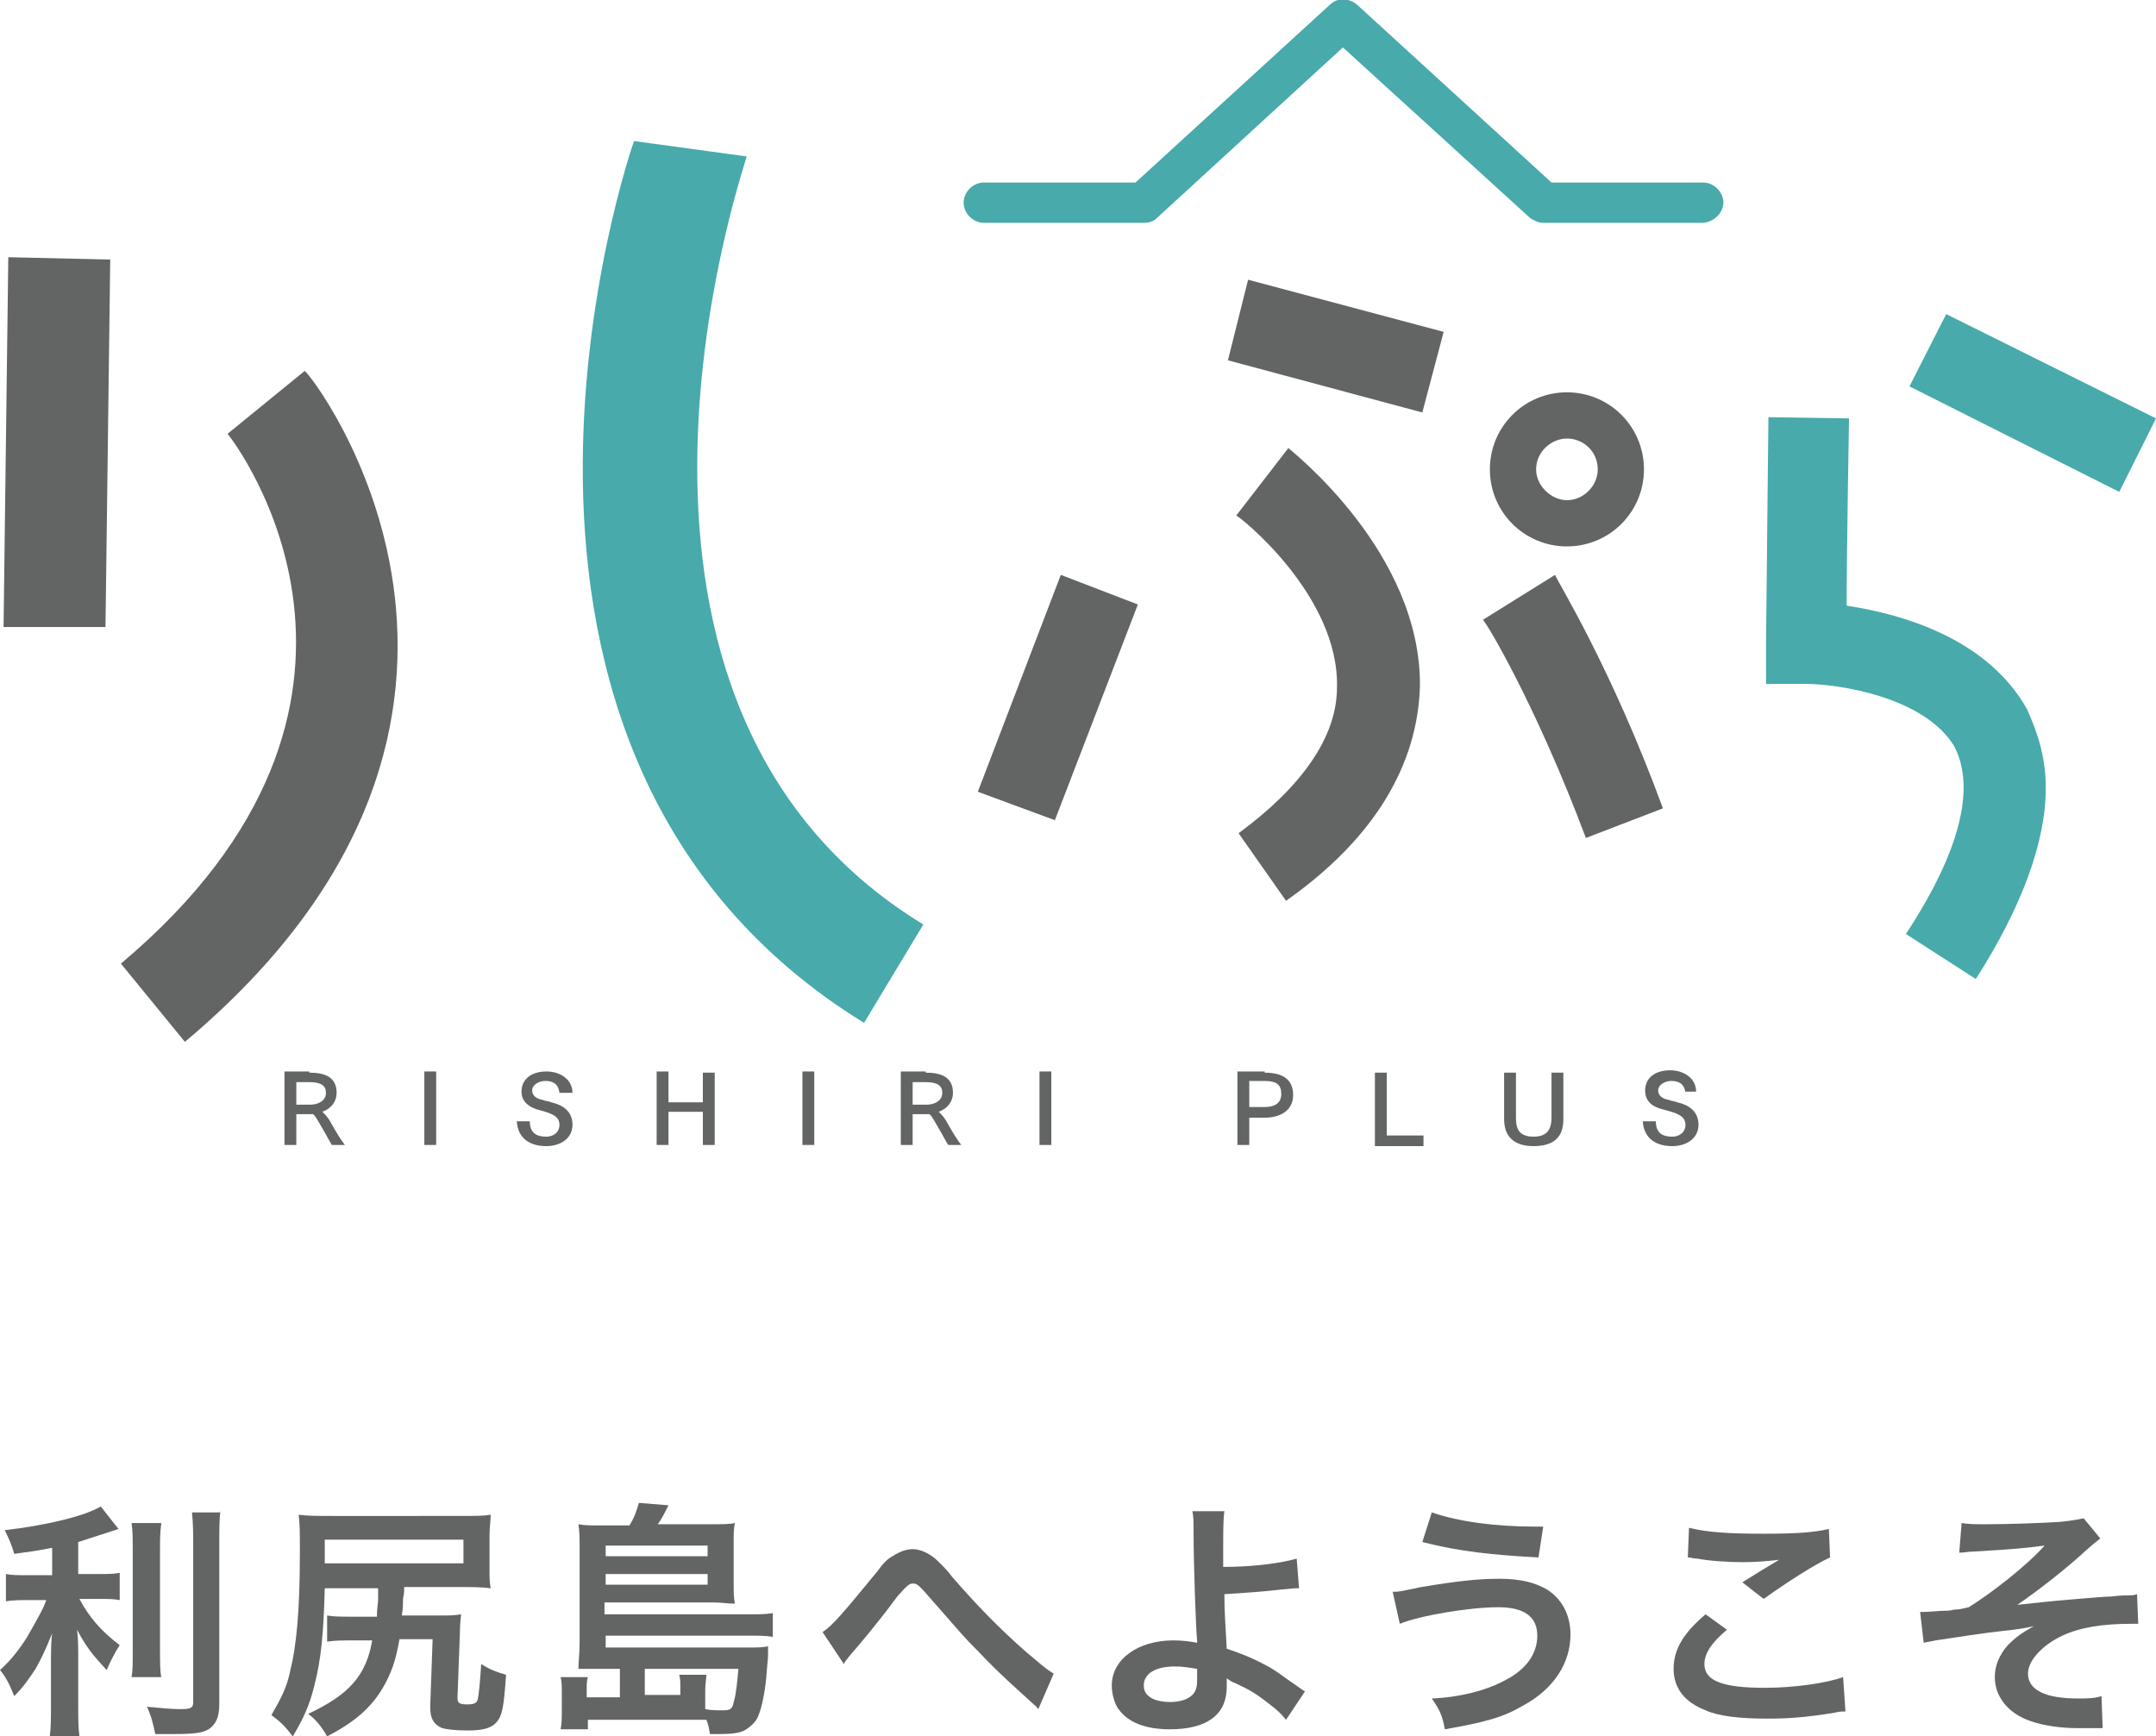 <?xml version="1.0" encoding="utf-8"?>
<!-- Generator: Adobe Illustrator 25.2.3, SVG Export Plug-In . SVG Version: 6.00 Build 0)  -->
<svg version="1.1" id="レイヤー_1" xmlns="http://www.w3.org/2000/svg" xmlns:xlink="http://www.w3.org/1999/xlink" x="0px"
	 y="0px" width="181.9px" height="146.5px" viewBox="0 0 181.9 146.5" style="enable-background:new 0 0 181.9 146.5;"
	 xml:space="preserve">
<style type="text/css">
	.st0{fill:#636464;}
	.st1{fill:#48AAAA;}
</style>
<g>
	<g>
		<path class="st0" d="M0.7,21.7l8.6,0.2L8.9,52.9H0.3L0.7,21.7z M15.6,87.9l-5.4-6.6c26.3-22.1,9.6-44,9-44.7l6.5-5.3
			C26.2,31.4,48.5,60.3,15.6,87.9z"/>
		<path class="st1" d="M77.9,78l-5,8.3c-37.2-22.9-19.6-74-19.4-74.4l9.5,1.3C62.5,15,47.4,59.4,77.9,78z"/>
		<path class="st0" d="M89.5,48.5L96,51l-7,18.2l-6.5-2.4L89.5,48.5z M105.3,23.6l16.5,4.4l-1.8,6.8l-16.4-4.4L105.3,23.6z
			 M119.8,57.9c-0.2,6.7-3.9,12.9-11.3,18.1l-4-5.7c5.3-3.9,8.3-8.1,8.3-12.3c0.2-7.8-8.3-14.5-8.5-14.5l4.4-5.7
			C109,38.1,119.9,46.6,119.8,57.9z M140.3,68.2l-6.5,2.5c-4.2-11.2-8.5-18.4-8.7-18.4l6.1-3.8C131.3,48.9,135.9,56.2,140.3,68.2z
			 M125.7,39.6c0-3.6,2.9-6.5,6.5-6.5c3.6,0,6.5,2.9,6.5,6.5c0,3.6-2.9,6.5-6.5,6.5C128.6,46.1,125.7,43.2,125.7,39.6z M129.6,39.6
			c0,1.4,1.3,2.6,2.6,2.6c1.4,0,2.6-1.2,2.6-2.6c0-1.5-1.2-2.6-2.6-2.6C130.9,37,129.6,38.1,129.6,39.6z"/>
		<path class="st1" d="M171,59.8c1,2.2,1.6,4.2,1.6,6.7c0,4.5-2,10-5.9,16.1l-5.9-3.8c3.1-4.7,6.4-11.3,4.1-15.8
			c-2.5-4.2-9.8-5.3-12.6-5.3h-3.3v-3.5l0.2-19l6.8,0.1c0,0-0.2,11.4-0.2,15.8C160.4,51.8,167.6,53.8,171,59.8z M181.9,35.3
			l-3.1,6.2l-17.7-8.9l3.1-6.1L181.9,35.3z"/>
	</g>
	<g>
		<path class="st0" d="M26.1,90.5c1.2,0,2.3,0.3,2.3,1.7c0,0.7-0.4,1.3-1.2,1.6c0.2,0.2,0.5,0.5,0.7,0.9c0.4,0.7,0.8,1.4,1.2,1.9H28
			c-0.2-0.3-0.5-0.9-0.8-1.4c-0.3-0.5-0.6-1.1-0.8-1.2H25v2.6h-1v-6.2H26.1z M25,91.3v1.9h1.2c0.6,0,1.3-0.3,1.3-1
			c0-0.6-0.4-0.9-1.4-0.9H25z"/>
		<path class="st0" d="M36.8,96.6h-1v-6.2h1V96.6z"/>
		<path class="st0" d="M47.2,92.2c-0.1-0.8-0.6-1-1.2-1c-0.5,0-1.1,0.3-1.1,0.8c0,0.4,0.3,0.7,0.9,0.8c0.2,0.1,0.5,0.1,0.7,0.2
			c0.9,0.2,1.8,0.7,1.8,1.9c0,1.2-1.1,1.8-2.2,1.8c-1.2,0-2.4-0.5-2.5-2.1h1.1c0,1.1,0.7,1.3,1.4,1.3c0.5,0,1.1-0.3,1.1-1
			c0-0.8-0.8-1-1.9-1.3C44.7,93.4,44,93,44,92.1c0-1.1,0.9-1.7,2.1-1.7c1.2,0,2.2,0.7,2.2,1.8H47.2z"/>
		<path class="st0" d="M60.3,96.6h-1v-2.8h-2.9v2.8h-1v-6.2h1V93h2.9v-2.5h1V96.6z"/>
		<path class="st0" d="M68.7,96.6h-1v-6.2h1V96.6z"/>
		<path class="st0" d="M78.1,90.5c1.2,0,2.3,0.3,2.3,1.7c0,0.7-0.4,1.3-1.2,1.6c0.2,0.2,0.5,0.5,0.7,0.9c0.4,0.7,0.8,1.4,1.2,1.9
			h-1.1c-0.2-0.3-0.5-0.9-0.8-1.4c-0.3-0.5-0.6-1.1-0.8-1.2H77v2.6h-1v-6.2H78.1z M77,91.3v1.9h1.2c0.6,0,1.3-0.3,1.3-1
			c0-0.6-0.4-0.9-1.4-0.9H77z"/>
		<path class="st0" d="M88.7,96.6h-1v-6.2h1V96.6z"/>
		<path class="st0" d="M106.7,90.5c1.7,0,2.4,0.7,2.4,1.9c0,1.3-1.1,1.9-2.4,1.9h-1.3v2.3h-1v-6.2H106.7z M105.4,91.3v2.1h1.3
			c0.8,0,1.4-0.3,1.4-1.1c0-0.7-0.3-1.1-1.4-1.1H105.4z"/>
		<path class="st0" d="M117,95.8h3.1v0.9H116v-6.2h1V95.8z"/>
		<path class="st0" d="M131.9,94.3c0,0.7,0,2.4-2.5,2.4c-2.5,0-2.5-1.8-2.5-2.4v-3.8h1v3.8c0,1,0.3,1.6,1.5,1.6
			c1.1,0,1.5-0.6,1.5-1.6v-3.8h1V94.3z"/>
		<path class="st0" d="M142.2,92.2c-0.1-0.8-0.6-1-1.2-1c-0.5,0-1.1,0.3-1.1,0.8c0,0.4,0.3,0.7,0.9,0.8c0.2,0.1,0.5,0.1,0.7,0.2
			c0.9,0.2,1.8,0.7,1.8,1.9c0,1.2-1.1,1.8-2.2,1.8c-1.2,0-2.4-0.5-2.5-2.1h1.1c0,1.1,0.7,1.3,1.4,1.3c0.5,0,1.1-0.3,1.1-1
			c0-0.8-0.8-1-1.9-1.3c-0.8-0.2-1.5-0.6-1.5-1.6c0-1.1,0.9-1.7,2.1-1.7c1.2,0,2.2,0.7,2.2,1.8H142.2z"/>
	</g>
	<path class="st1" d="M143.6,18.8h-13.4c-0.4,0-0.8-0.2-1.1-0.4L113.3,4L97.6,18.4c-0.3,0.3-0.7,0.4-1.1,0.4H83
		c-0.9,0-1.7-0.8-1.7-1.7s0.8-1.7,1.7-1.7h12.8l16.4-15c0.6-0.6,1.6-0.6,2.3,0l16.4,15h12.8c0.9,0,1.7,0.8,1.7,1.7
		S144.5,18.8,143.6,18.8z"/>
</g>
<g>
	<g>
		<path class="st0" d="M4.3,130.6c-1.4,0.3-1.8,0.3-3.1,0.5c-0.2-0.7-0.4-1.2-0.8-2c3.5-0.4,6.8-1.2,8.1-2L10,129
			c-1.5,0.5-2.5,0.8-3.4,1.1v2.7h1.7c0.8,0,1.3,0,1.8-0.1v2.3c-0.5-0.1-1-0.1-1.8-0.1H6.7c0.8,1.5,1.8,2.7,3.4,3.9
			c-0.4,0.6-0.8,1.4-1.1,2.1c-1.2-1.3-1.7-1.9-2.5-3.4c0.1,0.7,0.1,1.6,0.1,2.6v3.7c0,1.3,0,1.9,0.1,2.7H4.2
			c0.1-0.8,0.1-1.5,0.1-2.7v-3.5c0-0.8,0-1.8,0.1-2.5c-0.6,1.5-0.9,2.1-1.4,3c-0.6,0.9-1,1.5-1.8,2.3c-0.4-1-0.7-1.6-1.2-2.2
			c0.9-0.8,1.6-1.7,2.3-2.8c0.5-0.9,1.4-2.4,1.6-3.1H2.4c-0.8,0-1.3,0-1.9,0.1v-2.3c0.5,0.1,1,0.1,2,0.1h1.9V130.6z M13.6,128.6
			c-0.1,0.7-0.1,1.3-0.1,2.5v7.9c0,1.3,0,1.9,0.1,2.5h-2.5c0.1-0.6,0.1-1,0.1-2.5v-8c0-1.2,0-1.8-0.1-2.5H13.6z M18.6,127.4
			c-0.1,0.8-0.1,1.7-0.1,2.9v13.5c0,1.1-0.3,1.7-0.9,2.1c-0.5,0.3-1.2,0.4-2.9,0.4c-0.5,0-0.8,0-1.6,0c-0.2-0.9-0.3-1.4-0.7-2.3
			c1.2,0.1,2,0.2,2.8,0.2c0.9,0,1.1-0.1,1.1-0.6v-13.1c0-1,0-1.9-0.1-2.9H18.6z"/>
		<path class="st0" d="M31.8,136.4c0-0.8,0.1-1.1,0.1-1.4c0-0.5,0-0.7,0-1h-4.5c-0.1,3.8-0.3,6-0.9,8.3c-0.4,1.6-0.9,2.7-1.8,4.2
			c-0.6-0.8-1-1.2-1.8-1.8c0.8-1.4,1.3-2.3,1.6-3.8c0.5-2,0.8-5,0.8-9.8c0-2,0-2.4-0.1-3.3c0.8,0.1,1.5,0.1,2.8,0.1H39
			c1.1,0,1.8,0,2.4-0.1c0,0.5-0.1,1-0.1,1.8v2.7c0,0.8,0,1.2,0.1,1.7c-0.9-0.1-1.4-0.1-2.3-0.1h-5c0,0.4,0,0.5-0.1,1
			c0,0.6,0,0.8-0.1,1.4h3.1c1,0,1.3,0,1.9-0.1c0,0.2-0.1,0.7-0.1,1.6l-0.2,5.4c0,0,0,0.1,0,0.1c0,0.4,0.2,0.5,0.8,0.5
			c0.6,0,0.8-0.1,0.9-0.4c0.1-0.4,0.2-1.5,0.3-3c0.8,0.5,1.4,0.7,2.1,0.9c-0.2,2.7-0.3,3.5-0.9,4.1c-0.4,0.4-1.1,0.6-2.3,0.6
			c-1.2,0-1.8-0.1-2.2-0.2c-0.7-0.3-1-0.8-1-1.7c0,0,0-0.1,0-0.2l0.2-5.6h-2.8c-0.3,1.8-0.7,2.9-1.4,4.1c-1,1.7-2.4,2.9-4.7,4.1
			c-0.4-0.7-0.9-1.4-1.6-1.9c3.4-1.6,4.9-3.2,5.4-6.2h-1.3c-1.3,0-1.7,0-2.5,0.1v-2.2c0.6,0.1,1.1,0.1,2.5,0.1H31.8z M39.1,131.9v-2
			H27.4v1c0,0.3,0,0.6,0,1H39.1z"/>
		<path class="st0" d="M52.3,140.8h-1.8c-0.8,0-1.1,0-1.7,0c0-0.6,0.1-1.2,0.1-2.2v-8.1c0-0.7,0-1.3-0.1-1.9c0.5,0.1,1,0.1,1.8,0.1
			h2.5c0.4-0.6,0.6-1.2,0.8-1.9l2.5,0.2c-0.3,0.6-0.6,1.2-0.9,1.6h4.7c0.8,0,1.3,0,1.8-0.1c-0.1,0.5-0.1,0.9-0.1,1.6v3.5
			c0,0.7,0,1.2,0.1,1.7c-0.6,0-1.1-0.1-1.8-0.1h-9.2v1h12.2c0.9,0,1.4,0,2-0.1v2c-0.6-0.1-1.2-0.1-2-0.1H51.1v1h12.1
			c0.7,0,1.1,0,1.6-0.1c0,0.2,0,0.2,0,0.4c0,0,0,0.1,0,0.3c0,0.2,0,0.2-0.1,1.3c-0.1,1.6-0.4,3.1-0.7,3.8c-0.2,0.6-0.7,1-1.2,1.3
			c-0.4,0.2-1,0.3-2,0.3c-0.2,0-0.5,0-0.9,0c-0.1-0.5-0.1-0.7-0.3-1.2c-0.5,0-0.5,0-1.2,0c-0.3,0-0.5,0-0.9,0h-7.9v0.8h-2.3
			c0.1-0.5,0.1-1,0.1-1.7v-1.4c0-0.5,0-0.9-0.1-1.3h2.3c-0.1,0.3-0.1,0.6-0.1,1v0.7h2.8V140.8z M59.7,131.3v-0.9h-8.6v0.9H59.7z
			 M51.1,133.7h8.6v-0.9h-8.6V133.7z M57.4,143v-0.7c0-0.4,0-0.7-0.1-1h2.3c0,0.2-0.1,0.8-0.1,1.3v1c0,0.2,0,0.2,0,0.6
			c0.5,0.1,1,0.1,1.5,0.1c0.6,0,0.8-0.1,0.9-0.7c0.2-0.6,0.3-1.7,0.4-2.8h-7.9v2.2H57.4z"/>
		<path class="st0" d="M69.4,137.7c0.9-0.6,1.8-1.7,4.6-5.1c0.5-0.7,0.9-1.1,1.3-1.3c0.6-0.4,1.2-0.6,1.7-0.6c0.6,0,1.3,0.3,1.9,0.8
			c0.3,0.3,0.8,0.7,1.4,1.5c1.9,2.2,3.9,4.3,6.3,6.4c1.1,0.9,1.6,1.4,2.3,1.8l-1.3,3c-0.2-0.3-0.3-0.3-0.6-0.6
			c-1.1-1-2.8-2.5-4.3-4.1c-1.6-1.6-1.6-1.7-3.9-4.3c-1.3-1.5-1.4-1.6-1.8-1.6c-0.3,0-0.5,0.2-1.3,1.1c-1.7,2.3-2.9,3.7-4.1,5.1
			c-0.2,0.3-0.3,0.3-0.4,0.6L69.4,137.7z"/>
		<path class="st0" d="M103.3,127.5c-0.1,0.7-0.1,1.7-0.1,3.3c0,0.3,0,0.4,0,1.4c2.5,0,4.8-0.3,6.2-0.7l0.2,2.5
			c-0.4,0-0.4,0-1.4,0.1c-1.8,0.2-3.3,0.3-4.9,0.4c0,1.6,0.1,2.6,0.2,4.6c1.2,0.4,2.2,0.8,3.3,1.4c0.8,0.4,1.1,0.7,2.7,1.8
			c0.3,0.2,0.4,0.3,0.6,0.4l-1.6,2.4c-0.4-0.5-0.7-0.8-1.5-1.4c-1-0.8-1.7-1.2-2.8-1.7c-0.3-0.1-0.4-0.2-0.7-0.4c0,0.2,0,0.4,0,0.7
			c0,2.4-1.7,3.6-4.8,3.6c-2.1,0-3.6-0.6-4.4-1.8c-0.3-0.5-0.5-1.2-0.5-1.9c0-2.2,2.2-3.8,5.2-3.8c0.8,0,1.5,0.1,2,0.2
			c0-0.1,0-0.1,0-0.2c-0.1-0.8-0.3-6.5-0.3-9.1c0-1,0-1.3-0.1-1.8L103.3,127.5z M99.1,140.6c-1.6,0-2.6,0.6-2.6,1.6
			c0,0.5,0.2,0.8,0.7,1.1c0.4,0.2,1,0.3,1.5,0.3c0.8,0,1.5-0.2,1.9-0.6c0.3-0.3,0.4-0.7,0.4-1.2c0-0.4,0-1,0-1
			C100.3,140.7,99.9,140.6,99.1,140.6z"/>
		<path class="st0" d="M117.5,134.3c0.5,0,0.5,0,2.4-0.4c3-0.5,4.8-0.7,6.6-0.7c1.7,0,3,0.3,4,0.9c1.3,0.8,2,2.2,2,3.8
			c0,2.4-1.4,4.6-4,6c-1.7,1-3.2,1.4-6.6,2c-0.2-1.1-0.4-1.6-1.1-2.6c2.4-0.1,4.7-0.7,6.3-1.6c1.7-0.9,2.6-2.2,2.6-3.7
			c0-1.6-1.1-2.4-3.3-2.4c-2.4,0-6.6,0.7-8.3,1.4L117.5,134.3z M120.8,127.6c2.3,0.8,5.4,1.2,8.8,1.2c0.1,0,0.3,0,0.6,0l-0.4,2.6
			c-3.8-0.2-6.7-0.5-9.8-1.3L120.8,127.6z"/>
		<path class="st0" d="M145.7,137.5c-1.3,1.1-1.9,2-1.9,2.9c0,1.4,1.5,2,5.1,2c2.5,0,5.2-0.4,6.6-0.9l0.2,2.9c-0.4,0-0.5,0-0.9,0.1
			c-2.5,0.4-3.9,0.5-5.7,0.5c-2.3,0-4.1-0.2-5.2-0.7c-1.8-0.7-2.7-1.9-2.7-3.5c0-1.6,0.8-3,2.7-4.6L145.7,137.5z M142.5,128.9
			c1.6,0.4,3.5,0.5,6.3,0.5c2.7,0,4.2-0.1,5.5-0.4l0.1,2.4c-1.3,0.6-3.5,2-5.6,3.5l-1.8-1.4c1.1-0.7,2.1-1.3,3.1-1.9
			c-0.9,0.1-1.8,0.2-3.1,0.2c-1.1,0-2.8-0.1-3.8-0.3c-0.4,0-0.5-0.1-0.8-0.1L142.5,128.9z"/>
		<path class="st0" d="M165.5,128.5c0.7,0.1,1.1,0.1,2.1,0.1c1.9,0,4.6-0.1,6.2-0.2c1-0.1,1.5-0.2,2-0.3l1.4,1.7
			c-0.4,0.3-0.5,0.4-1.2,1c-1.5,1.4-3.9,3.3-5.8,4.6c1-0.1,2.6-0.3,5.1-0.5c1.3-0.1,2.3-0.2,2.8-0.2c0.8-0.1,1.3-0.1,1.5-0.1
			c0.3,0,0.4,0,0.7-0.1l0.1,2.5c-0.3,0-0.3,0-0.6,0c-2.4,0-4.3,0.3-5.8,1c-1.7,0.8-2.9,2.1-2.9,3.2c0,1.4,1.5,2.1,4.2,2.1
			c0.8,0,1.4,0,2-0.2l0.1,2.7c-0.2,0-0.5,0-0.8,0c-0.1,0-0.5,0-1.1,0c-0.1,0-0.2,0-0.3,0c-1.3,0-2.8-0.2-3.9-0.6c-1.8-0.6-3-2-3-3.7
			c0-1,0.4-1.9,1.1-2.7c0.6-0.6,1.1-1,2.2-1.6c-0.9,0.2-1.6,0.3-2.6,0.4c-0.9,0.1-1.7,0.2-2.3,0.3c-0.8,0.1-2,0.3-3.4,0.5
			c-0.4,0.1-0.6,0.1-1,0.2l-0.3-2.6c0.1,0,0.3,0,0.3,0c0.4,0,1.3-0.1,1.8-0.1c0.1,0,0.4,0,0.8-0.1c0.5,0,0.7-0.1,1.2-0.2
			c1.8-1.1,4.9-3.5,6.4-5.2c-1.6,0.2-2.4,0.3-5.9,0.5c-0.5,0-0.9,0.1-1.3,0.1L165.5,128.5z"/>
	</g>
</g>
</svg>
